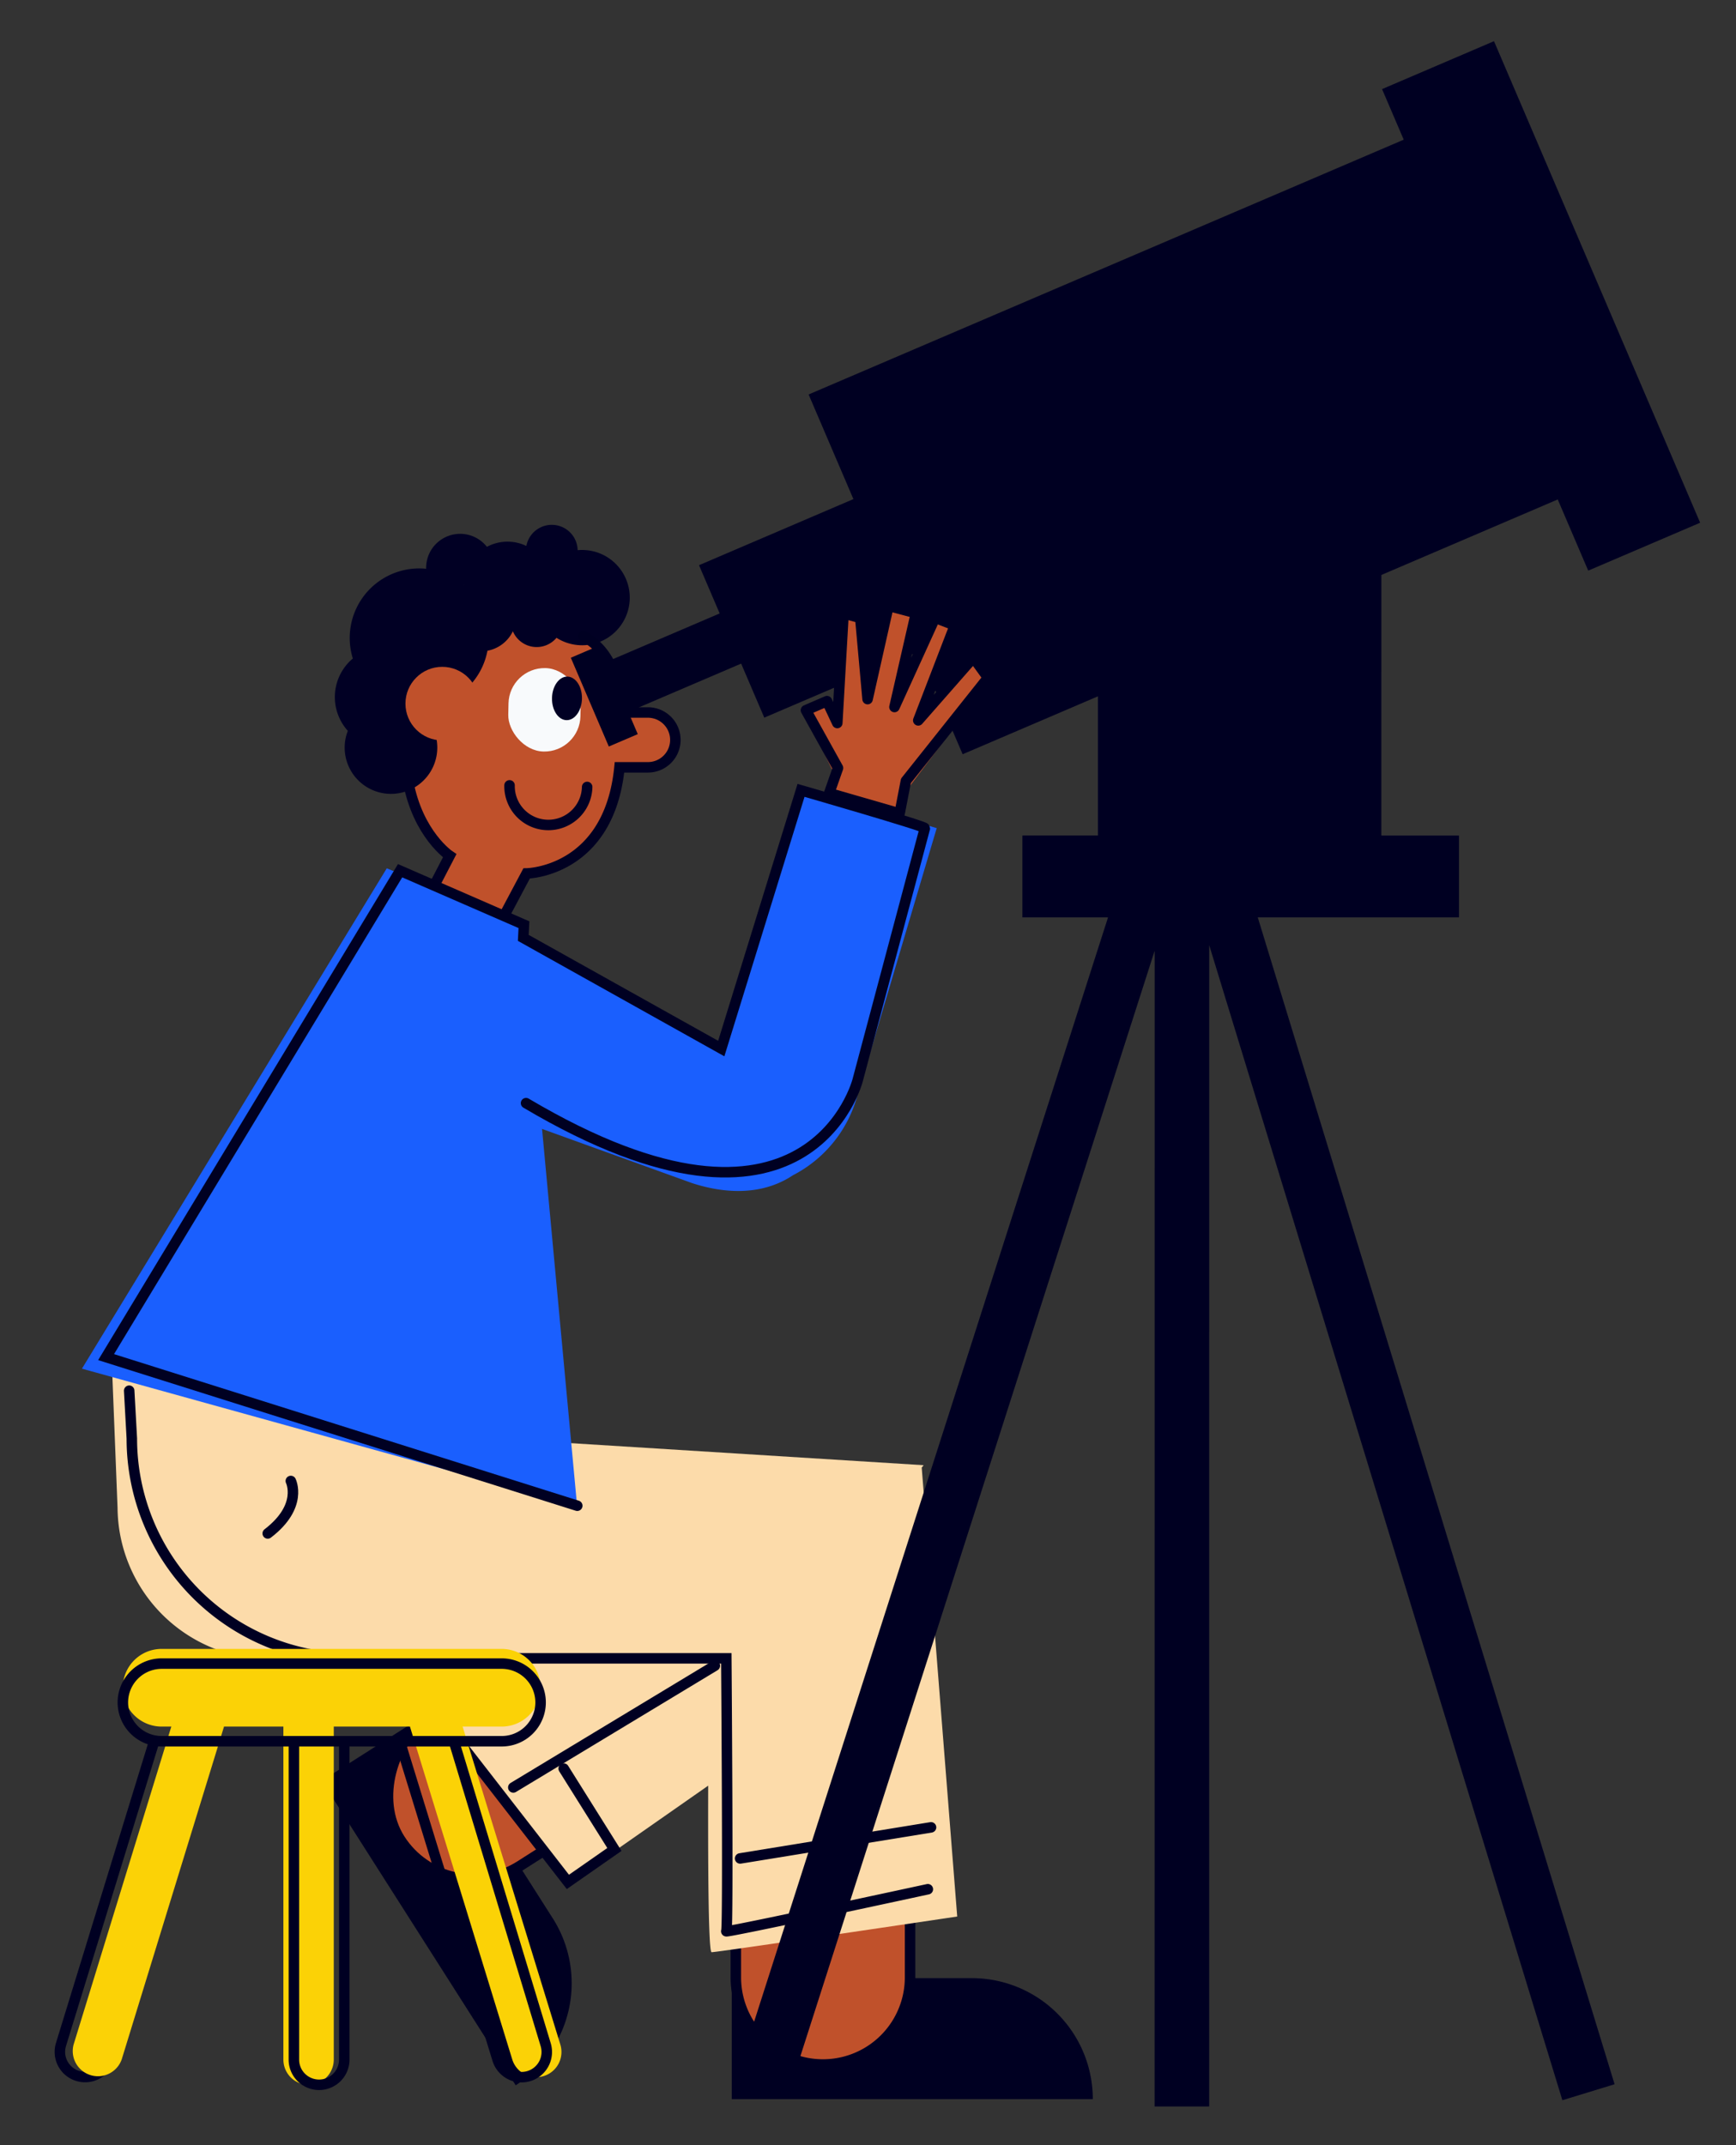 <svg id="Capa_1" data-name="Capa 1" xmlns="http://www.w3.org/2000/svg" viewBox="0 0 827 1022"><rect x="0" y="0" width="827" height="1022" fill="#333333" stroke="none"/><title>Mesa de trabajo 7</title><path d="M98.1,831,52,981a12,12,0,0,1-15,7.94h0a12,12,0,0,1-7.94-15L73.21,830.34" fill="none" stroke="#002" stroke-linecap="round" stroke-miterlimit="10" stroke-width="5"/><path d="M137.74,876.53H252.09a57.62,57.62,0,0,1,57.62,57.62v0a0,0,0,0,1,0,0h-172a0,0,0,0,1,0,0V876.53A0,0,0,0,1,137.74,876.53Z" transform="translate(867.25 230.38) rotate(57.51)" fill="#002"/><rect x="266.18" y="662.41" width="83" height="278" rx="41.5" transform="translate(818.45 111.45) rotate(57.51)" fill="#c0512b" stroke="#002" stroke-miterlimit="10" stroke-width="5"/><path d="M348.62,942.35H463A57.62,57.62,0,0,1,520.59,1000v0a0,0,0,0,1,0,0h-172a0,0,0,0,1,0,0V942.35A0,0,0,0,1,348.62,942.35Z" fill="#002"/><path d="M433.54,747V942a41.5,41.5,0,0,1-83,0V783.52H127a38.5,38.5,0,0,1,0-77s261.88-1,265-1a41.52,41.52,0,0,1,41.5,41.5Z" fill="#c0512b" stroke="#002" stroke-miterlimit="10" stroke-width="5"/><path d="M456,913s-114,17-117,17c-2,0-1.78-68.44-1.43-118.06L125.72,790.35A72.68,72.68,0,0,1,56,718.27L53,642l195,44,192,12-.91,1.14Z" fill="#fcdbaa"/><polygon points="199.03 808.01 271.03 897.01 354.03 839.02 350.04 779.02 241.04 771.01 199.03 808.01" fill="#fcdbaa"/><path d="M320.4,353.37a13,13,0,0,1-13,12.7h-.28l-12.33-.26-.05,2.44a50.1,50.1,0,0,1-44,48.68l-15.56,29.78-33.36-17.42,11.58-22.16a50,50,0,0,1-19.85-41l.61-28.89a50.1,50.1,0,0,1,51.15-49l1,0a50.1,50.1,0,0,1,49,51.15v.5l12.33.26A13,13,0,0,1,320.4,353.37Z" fill="#c0512b"/><rect x="242.2" y="318.25" width="34.39" height="39.76" rx="17.19" transform="translate(7.18 -5.39) rotate(1.21)" fill="#f8fafc"/><ellipse cx="270.09" cy="332.68" rx="10.38" ry="7.14" transform="translate(-68.21 595.7) rotate(-88.79)" fill="#010024"/><path d="M227.91,281.6l-.09,0v-.13Z" fill="#010024"/><path d="M227.91,281.6l-.09,0v-.13Z" fill="#010024"/><path d="M277.8,262a22.71,22.71,0,0,0-2.62.09,12.32,12.32,0,0,0-24.43-2,20.73,20.73,0,0,0-18.8.41,16.21,16.21,0,0,0-28.95,9.7c0,.25,0,.5,0,.75-.86-.09-1.74-.14-2.62-.16a33.13,33.13,0,0,0-32.3,42.91,24,24,0,0,0-2.38,34.46,21.8,21.8,0,0,0-1.5,7.52,22.06,22.06,0,1,0,43.72-3.71,11.67,11.67,0,0,0,7.73-19.11A33.09,33.09,0,0,0,232.21,310a16.87,16.87,0,0,0,12.11-9.27,12.32,12.32,0,0,0,20.79,3.11A22.7,22.7,0,1,0,277.8,262ZM221,278.65v-.13l.09.08Z" fill="#010024"/><path d="M227.91,281.6l-.09,0v-.13Z" fill="#010024"/><circle cx="210.67" cy="335.19" r="17.52" fill="#c0512b"/><path d="M279.71,374.9A18.49,18.49,0,0,1,260.83,393h0a18.47,18.47,0,0,1-18.09-18.87" fill="none" stroke="#010024" stroke-linecap="round" stroke-miterlimit="10" stroke-width="5"/><path d="M240.55,435.51l10.32-19.42s39.28-.5,44.24-50.55h13.61a13.06,13.06,0,0,0,13-12.62h0a13.06,13.06,0,0,0-13-13.5H295.64s.88-26.59-17.73-36.34" fill="none" stroke="#002" stroke-linecap="round" stroke-miterlimit="10" stroke-width="5"/><path d="M207.55,420.51l6.67-12.85s-15.08-10.06-19.8-35.38" fill="none" stroke="#010024" stroke-linecap="round" stroke-miterlimit="10" stroke-width="5"/><path d="M61.54,662.51l1.26,22.77A104.72,104.72,0,0,0,167.52,790H346s1,129,0,130,96-20,96-20" fill="none" stroke="#002" stroke-linecap="round" stroke-miterlimit="10" stroke-width="5"/><path d="M138.54,705.51s6,12-11,25" fill="none" stroke="#002" stroke-linecap="round" stroke-miterlimit="10" stroke-width="5"/><line x1="352.58" y1="885.33" x2="443.53" y2="870.52" fill="none" stroke="#002" stroke-linecap="round" stroke-miterlimit="10" stroke-width="5"/><line x1="340.54" y1="793.52" x2="244.53" y2="851.51" fill="none" stroke="#002" stroke-linecap="round" stroke-miterlimit="10" stroke-width="5"/><polyline points="202.88 809.4 270.53 896.51 292.69 881.05 268.53 842.51" fill="none" stroke="#002" stroke-linecap="round" stroke-miterlimit="10" stroke-width="5"/><path d="M259,989A12,12,0,0,1,244,981l-48.72-158.5H159V981.16a12,12,0,0,1-24,0V822.51H106.72L58,981a12,12,0,0,1-22.94-7L81.61,822.51H77a18.5,18.5,0,0,1,0-37H239a18.5,18.5,0,0,1,0,37H220.38L266.94,974A12,12,0,0,1,259,989Z" fill="#fbd206"/><path d="M74.16,829.29A18.52,18.52,0,0,1,58.53,811h0A18.51,18.51,0,0,1,77,792.51H239A18.5,18.5,0,0,1,257.53,811h0a18.5,18.5,0,0,1-18.5,18.5H77a19.39,19.39,0,0,1-2.87-.22" fill="none" stroke="#002" stroke-linecap="round" stroke-miterlimit="10" stroke-width="5"/><path d="M190.29,829,237,981A12,12,0,0,0,252,989h0a12,12,0,0,0,7.94-15L216.53,830.51" fill="none" stroke="#002" stroke-linecap="round" stroke-miterlimit="10" stroke-width="5"/><polygon points="809.92 249.02 756.6 271.84 742.08 237.93 458.58 359.31 437.64 310.39 364.09 341.87 353.07 316.13 299.29 339.15 303.82 349.73 290.03 355.63 271.93 313.34 285.72 307.44 289.06 315.25 342.84 292.23 333 269.25 406.55 237.76 385.21 187.92 668.71 66.54 658.39 42.45 711.71 19.62 809.92 249.02" fill="#002"/><polygon points="470.75 324.98 432.99 375.08 432.93 375.07 429.29 391.48 416.41 449.49 381.52 441.74 397.61 369.25 383.95 340.63 393.66 334.41 399.4 346.85 400.19 293.64 410.26 294.52 413.18 335.43 422.15 290.56 436.34 294.29 426.34 338.45 443.8 295.64 456.8 297.78 437.52 345.43 463.14 312.85 470.75 324.98" fill="#c0512b"/><polygon points="383.94 338.34 393.96 334.01 398.87 344.44 401.86 292.2 409.81 294.38 413.3 333.05 423.29 288.62 436.34 292.09 426.11 336.81 445.47 294.28 454.86 297.91 437.44 343.18 463.7 313.25 470.66 322.86 431.56 372 428.56 387.52 395.01 377.83 399.21 365.86 383.94 338.34" fill="none" stroke="#002" stroke-linecap="round" stroke-linejoin="round" stroke-width="5"/><polygon points="769.16 992.9 744.29 1000.51 576.05 450.26 576.03 1003.5 550.03 1003.5 550.05 452.93 374.9 999.46 350.14 991.53 527.85 437.02 487.05 437.02 487.05 398.02 523.05 398.02 523.06 262.03 658.06 262.03 658.05 398.03 695.05 398.03 695.05 437.03 599.18 437.03 769.16 992.9" fill="#002"/><path d="M446.23,394.51,408.05,523.23a60.52,60.52,0,0,1-30.29,36.63h0c-12.61,8.42-29.18,9.88-48.08,3.75L201.21,517.19,242.64,443l100,57.47,37.26-125.62Z" fill="#1a5ffe"/><polygon points="274.93 717.49 39.04 652.01 184.25 413.65 249.17 440.47 274.93 717.49" fill="#1a5ffe"/><path d="M275,717.3,50.54,646.51,190.6,414.8l59,25.71-.32,6.28,94.32,52.73,38-123s59,17,59,18l-32,120s-23,91-158,11" fill="none" stroke="#002" stroke-linecap="round" stroke-miterlimit="10" stroke-width="5"/><path d="M140,829.71V981.16a12,12,0,0,0,12,12h0a12,12,0,0,0,12-12V830.78" fill="none" stroke="#002" stroke-linecap="round" stroke-miterlimit="10" stroke-width="5"/></svg>